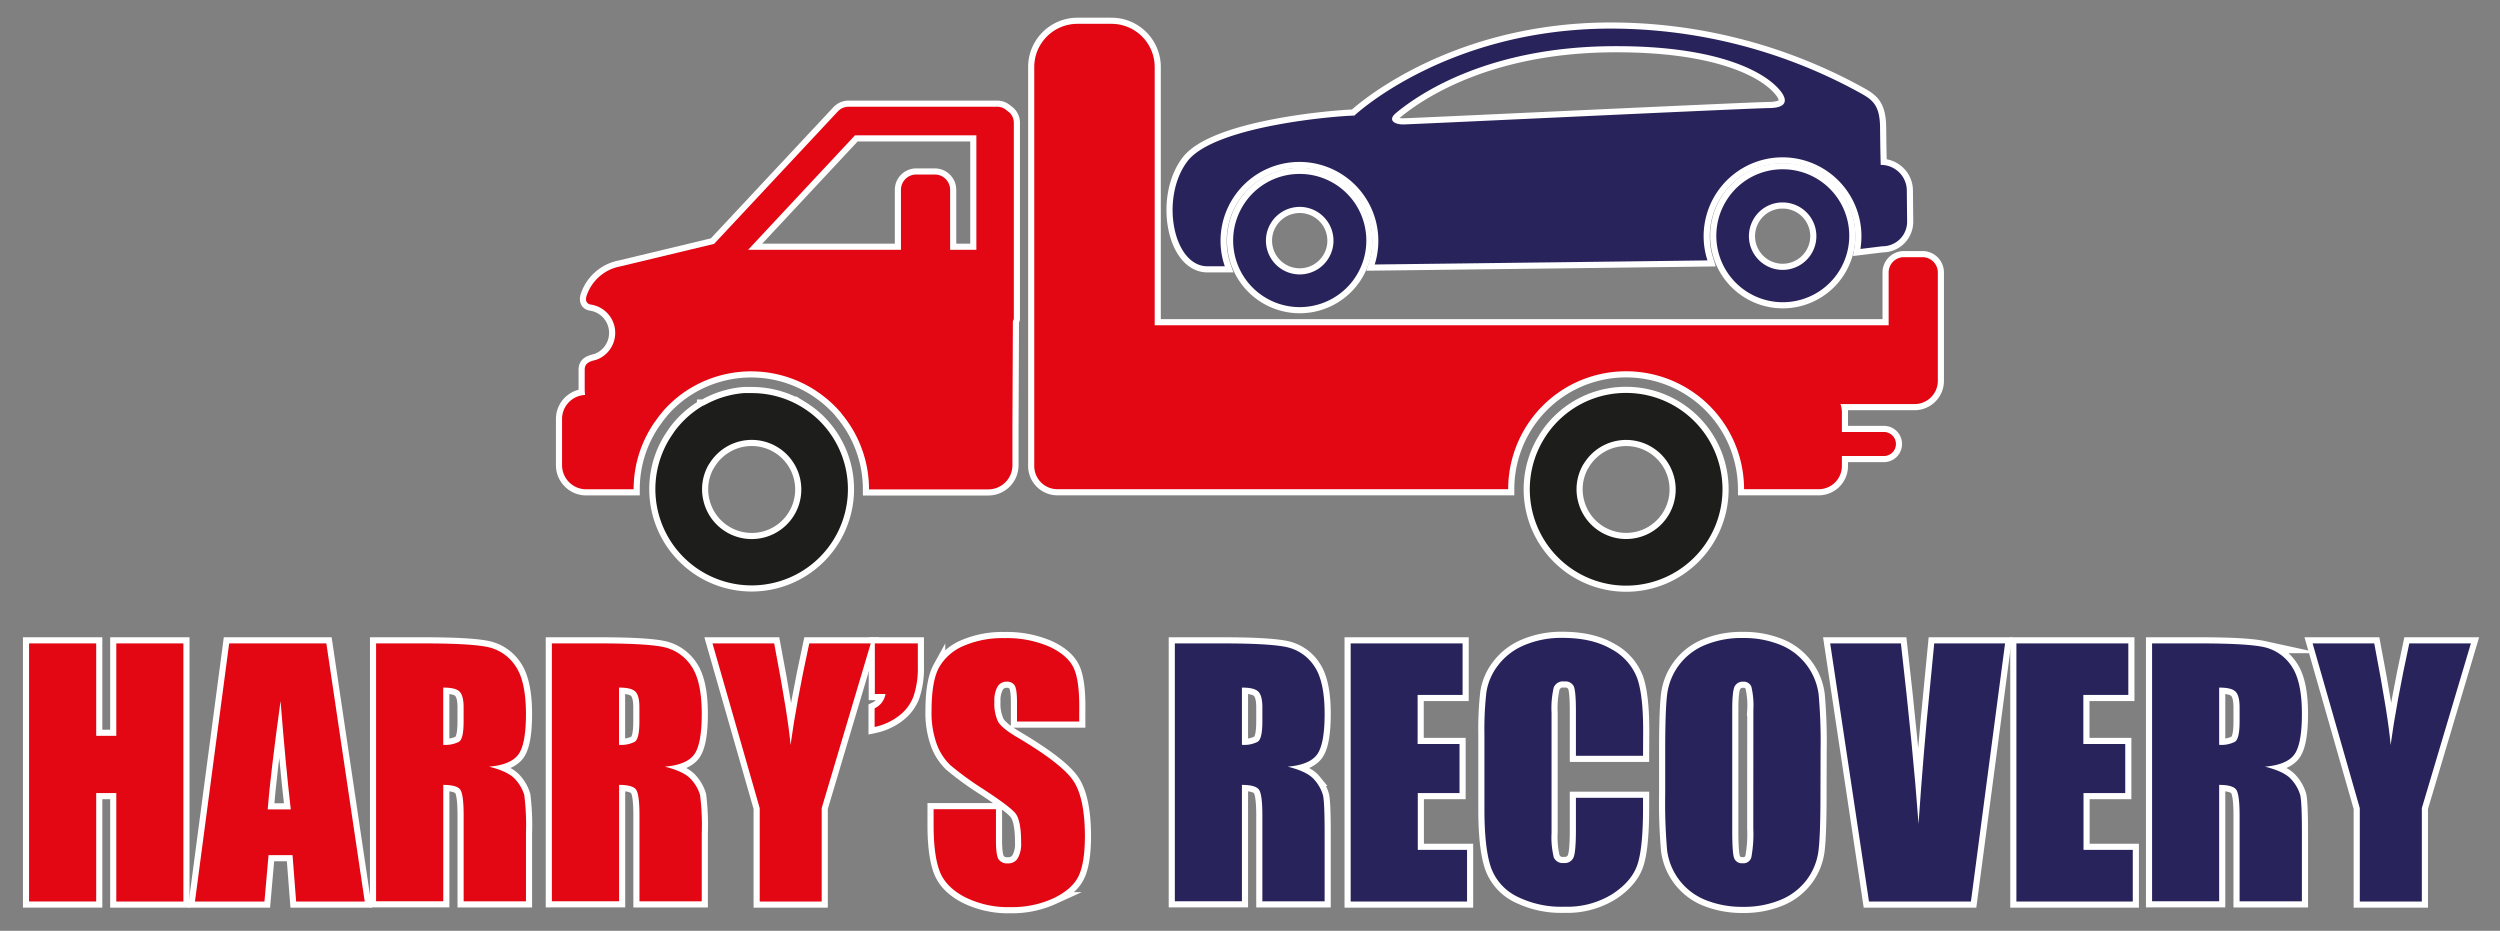 <svg xmlns="http://www.w3.org/2000/svg" id="Layer_1" data-name="Layer 1" viewBox="0 0 611.55 227.69"><rect x="0" y="0" width="611.55" height="227.69" fill="#808080" stroke="none"/><defs><style>.cls-1,.cls-4{fill:#e30613;}.cls-1,.cls-2,.cls-3{stroke:#fff;stroke-miterlimit:10;stroke-width:3px;}.cls-2,.cls-5{fill:#29235c;}.cls-3,.cls-6{fill:#1d1d1b;}</style></defs><path class="cls-1" d="M44.86,157.39v63.14H28.45V194H23.53v26.52H7.11V157.39H23.53V180h4.92V157.39Z"></path><path class="cls-1" d="M79.83,157.39l9.39,63.14H72.44l-.88-11.35H65.69l-1,11.35h-17l8.37-63.14ZM71.13,198q-1.25-10.73-2.5-26.52-2.5,18.14-3.15,26.52Z"></path><path class="cls-1" d="M92,157.39h11.62q11.63,0,15.74.9a10.83,10.83,0,0,1,6.7,4.58q2.59,3.69,2.6,11.76c0,4.91-.61,8.22-1.84,9.91s-3.62,2.7-7.21,3q4.88,1.2,6.55,3.23a9.83,9.83,0,0,1,2.09,3.73,59.14,59.14,0,0,1,.41,9.34v16.65H113.42v-21q0-5.07-.8-6.28c-.53-.8-1.93-1.21-4.19-1.21v28.47H92Zm16.42,10.81v14a7.21,7.21,0,0,0,3.88-.76c.74-.5,1.11-2.15,1.11-4.93v-3.47c0-2-.36-3.31-1.07-3.94S110.33,168.2,108.43,168.2Z"></path><path class="cls-1" d="M135,157.39h11.63q11.61,0,15.73.9a10.88,10.88,0,0,1,6.71,4.58q2.59,3.69,2.59,11.76c0,4.91-.61,8.22-1.83,9.91s-3.63,2.7-7.22,3q4.88,1.2,6.56,3.23a9.79,9.79,0,0,1,2.08,3.73,59.14,59.14,0,0,1,.41,9.34v16.65H156.43v-21c0-3.38-.26-5.47-.8-6.28s-1.93-1.21-4.19-1.21v28.47H135Zm16.42,10.81v14a7.18,7.18,0,0,0,3.88-.76c.74-.5,1.11-2.15,1.11-4.93v-3.47c0-2-.35-3.31-1.07-3.94S153.34,168.2,151.44,168.2Z"></path><path class="cls-1" d="M213,157.39l-12,40.29v22.85H185.84V197.68l-11.55-40.29h15.09q3.52,18.5,4,24.88,1.37-10.1,4.58-24.88Z"></path><path class="cls-1" d="M224.52,157.39v5.66a21.38,21.38,0,0,1-1.05,7.27,10.62,10.62,0,0,1-3.65,4.84,14.69,14.69,0,0,1-5.87,2.67v-4.56a4.72,4.72,0,0,0,2.66-3.51H214V157.39Z"></path><path class="cls-1" d="M264,176.5H248.78v-4.68c0-2.18-.2-3.57-.59-4.17a2.15,2.15,0,0,0-1.95-.9A2.5,2.5,0,0,0,244,168a7,7,0,0,0-.76,3.67,10.36,10.36,0,0,0,.86,4.76c.54,1.07,2.09,2.36,4.63,3.86q11,6.51,13.81,10.68t2.85,13.46c0,4.49-.53,7.81-1.58,9.94s-3.09,3.92-6.1,5.36a24.21,24.21,0,0,1-10.53,2.17,23.6,23.6,0,0,1-11.25-2.5q-4.67-2.49-6.1-6.36t-1.45-10.95v-4.14h15.25v7.68c0,2.37.22,3.89.64,4.57a2.51,2.51,0,0,0,2.29,1,2.66,2.66,0,0,0,2.43-1.29,7.25,7.25,0,0,0,.8-3.82c0-3.72-.5-6.15-1.52-7.29s-3.6-3.06-7.68-5.73a76.18,76.18,0,0,1-8.11-5.89,13.69,13.69,0,0,1-3.3-5.07,22.34,22.34,0,0,1-1.3-8.27q0-7.25,1.85-10.61a12.47,12.47,0,0,1,6-5.24,23.94,23.94,0,0,1,10-1.89,26.17,26.17,0,0,1,10.9,2.06q4.5,2.07,6,5.21T264,174Z"></path><path class="cls-2" d="M287.39,157.39H299q11.61,0,15.73.9a10.85,10.85,0,0,1,6.71,4.58q2.6,3.69,2.59,11.76c0,4.91-.61,8.22-1.83,9.91s-3.63,2.7-7.21,3q4.88,1.2,6.55,3.23a9.65,9.65,0,0,1,2.08,3.73c.28,1.13.41,4.24.41,9.34v16.65H308.8v-21q0-5.07-.8-6.28c-.54-.8-1.93-1.21-4.2-1.21v28.47H287.39ZM303.8,168.2v14a7.18,7.18,0,0,0,3.88-.76c.75-.5,1.12-2.15,1.12-4.93v-3.47c0-2-.36-3.31-1.08-3.94S305.7,168.2,303.8,168.2Z"></path><path class="cls-2" d="M330.4,157.39h27.38V170h-11v12h10.25v12H346.82V207.9h12.05v12.63H330.4Z"></path><path class="cls-2" d="M401.92,184.89H385.5v-11q0-4.78-.52-6a2.27,2.27,0,0,0-2.32-1.19,2.43,2.43,0,0,0-2.58,1.45,22.17,22.17,0,0,0-.54,6.24v29.32a20.73,20.73,0,0,0,.54,6,2.35,2.35,0,0,0,2.46,1.4,2.31,2.31,0,0,0,2.4-1.41c.37-.93.56-3.14.56-6.6v-7.94h16.42v2.46q0,9.81-1.38,13.9t-6.13,7.19a20.91,20.91,0,0,1-11.68,3.09,24.2,24.2,0,0,1-11.89-2.62,12.68,12.68,0,0,1-6.2-7.23q-1.51-4.62-1.52-13.9V179.66a80.5,80.5,0,0,1,.47-10.24,14.32,14.32,0,0,1,2.79-6.57,15.56,15.56,0,0,1,6.43-5,23.21,23.21,0,0,1,9.46-1.81q7.25,0,12,2.8a13.49,13.49,0,0,1,6.2,7q1.49,4.19,1.48,13Z"></path><path class="cls-2" d="M445.32,194.36q0,9.52-.45,13.48a15,15,0,0,1-2.8,7.23,15.19,15.19,0,0,1-6.38,5,23.22,23.22,0,0,1-9.36,1.76,23.84,23.84,0,0,1-9.1-1.66A15.14,15.14,0,0,1,407.81,208a133.75,133.75,0,0,1-.47-13.65v-10.8q0-9.51.45-13.47A15.1,15.1,0,0,1,417,157.82a23.23,23.23,0,0,1,9.36-1.75,23.7,23.7,0,0,1,9.11,1.66,15.16,15.16,0,0,1,9.41,12.18,130.81,130.81,0,0,1,.47,13.65Zm-16.41-20.74a19.76,19.76,0,0,0-.49-5.64,2,2,0,0,0-2-1.23,2.24,2.24,0,0,0-2,1q-.68,1-.68,5.87V203.1c0,3.66.15,5.93.45,6.78a2,2,0,0,0,2.08,1.29,2,2,0,0,0,2.15-1.48,31.33,31.33,0,0,0,.47-7.06Z"></path><path class="cls-2" d="M490.48,157.39l-8.35,63.14H457.19l-9.49-63.14H465q3,26.1,4.31,44.15,1.26-18.25,2.7-32.41l1.14-11.74Z"></path><path class="cls-2" d="M493.25,157.39h27.38V170h-11v12h10.25v12H509.67V207.9h12.05v12.63H493.25Z"></path><path class="cls-2" d="M526.44,157.39h11.62q11.61,0,15.73.9a10.85,10.85,0,0,1,6.71,4.58q2.6,3.69,2.59,11.76c0,4.91-.61,8.22-1.83,9.91s-3.63,2.7-7.21,3q4.88,1.2,6.55,3.23a9.65,9.65,0,0,1,2.08,3.73c.28,1.13.41,4.24.41,9.34v16.65H547.85v-21q0-5.07-.8-6.28c-.54-.8-1.93-1.21-4.2-1.21v28.47H526.44Zm16.41,10.81v14a7.18,7.18,0,0,0,3.88-.76c.75-.5,1.12-2.15,1.12-4.93v-3.47c0-2-.36-3.31-1.08-3.94S544.75,168.2,542.85,168.2Z"></path><path class="cls-2" d="M604.43,157.39l-12,40.29v22.85H577.25V197.68l-11.54-40.29h15.08q3.54,18.5,4,24.88,1.37-10.1,4.57-24.88Z"></path><path class="cls-2" d="M466.52,54.13l-.08-7.79a6.32,6.32,0,0,0-6.38-6s-.1-3.13-.16-9.17-2.24-7-5.9-9A126.52,126.52,0,0,0,393,7c-39.62.38-61.7,21.28-61.7,21.28-3.33,0-34.15,2.34-40.85,11.2s-3.52,25.74,5,25.66l4.16,0c-.17-.49-.32-1-.45-1.49a19.3,19.3,0,1,1,37.12,1.05c27.34-.33,61.67-.74,81.4-1-.12-.39-.24-.79-.35-1.19a19.3,19.3,0,1,1,37.76-1.61l5.41-.66A6,6,0,0,0,466.52,54.13ZM432.74,26.44c-4,0-87.56,4-89.54,4s-3.87-1-1.72-2.79C348.16,22.09,365,11.58,394,11.3c27.12-.26,38.81,6.81,42,11.58C437.25,24.86,436.72,26.4,432.74,26.44Z"></path><path class="cls-2" d="M303.92,50.55a16.29,16.29,0,1,0,13.85-8A16.18,16.18,0,0,0,303.92,50.55Zm6.91,4.11a8.26,8.26,0,1,1-.9,6.24A8.2,8.2,0,0,1,310.83,54.66Z"></path><path class="cls-2" d="M422.1,49.41a16.26,16.26,0,1,0,13.85-8A16.12,16.12,0,0,0,422.1,49.41ZM429,53.52a8.19,8.19,0,0,1,7-4,8.33,8.33,0,0,1,4.29,1.16A8.25,8.25,0,1,1,429,53.52Z"></path><path class="cls-3" d="M377.65,107.44A23.57,23.57,0,1,0,397.8,96.12,23.41,23.41,0,0,0,377.65,107.44Zm9.78,6a12.12,12.12,0,1,1-1.42,9.16A12.05,12.05,0,0,1,387.43,113.39Z"></path><path class="cls-1" d="M263.52,5.83h8.37A10.57,10.57,0,0,1,282.46,16.4V79.57H462V66.66a3.74,3.74,0,0,1,3.75-3.75h4.53a3.75,3.75,0,0,1,3.75,3.75V93.17a5.67,5.67,0,0,1-5.67,5.67H450.21a5.77,5.77,0,0,1,.35,2v4.83h10.28a2.94,2.94,0,0,1,0,5.88H450.56V114a5.67,5.67,0,0,1-5.67,5.67H426.64a29.4,29.4,0,0,0-.83-6.83,28.74,28.74,0,0,0-8.12-14.06l-1-.92a1.27,1.27,0,0,1-.13-.11c-.32-.27-.65-.54-1-.8l-.22-.18c-.28-.22-.57-.42-.86-.62-.44-.32-.9-.63-1.37-.92l-.33-.21a28.93,28.93,0,0,0-30.17.09h0a28.89,28.89,0,0,0-13.68,24.56H258.62A5.67,5.67,0,0,1,253,114V16.4A10.57,10.57,0,0,1,263.52,5.83Z"></path><path class="cls-3" d="M163.73,107.44a23.55,23.55,0,1,0,39.06-1.81h0c-.45-.6-.92-1.18-1.42-1.74h0c-.5-.55-1-1.08-1.58-1.59l0,0c-.55-.5-1.13-1-1.73-1.43l0,0c-.61-.45-1.24-.88-1.89-1.28a23.57,23.57,0,0,0-12.23-3.43c-.49,0-1,0-1.48,0l-.51,0-.94.09-.63.09-.8.13-.68.14-.72.17-.72.19-.63.19-.77.25-.54.2c-.28.11-.54.21-.81.33l-.45.2c-.29.12-.58.26-.86.4l-.32.16c-.32.17-.64.34-1,.52l-.09,0a23.44,23.44,0,0,0-7,6.31h0C164.53,106.22,164.12,106.81,163.73,107.44Zm9.79,6a12.13,12.13,0,1,1-1.42,9.16A12,12,0,0,1,173.52,113.39Z"></path><path class="cls-1" d="M137.49,102.49v11.3a5.9,5.9,0,0,0,5.9,5.9H155a28.65,28.65,0,0,1,4.21-15c.29-.48.61-1,.92-1.41l.3-.42c.24-.33.48-.66.73-1l.33-.42c.34-.41.68-.82,1-1.21l.31-.33q.39-.42.81-.84l.51-.49.69-.62.55-.48c.35-.29.72-.58,1.08-.86l0,0a28.83,28.83,0,0,1,35.19.45l.3.23c.42.35.84.7,1.24,1.06l.23.22q.57.53,1.11,1.08l.11.11c.41.43.8.87,1.19,1.32l0,.06a29.2,29.2,0,0,1,3.12,4.51h0a29.24,29.24,0,0,1,2.83,7.23,28.86,28.86,0,0,1,.82,6.83h29.19a5.9,5.9,0,0,0,5.89-5.9v-9.3l.11-25.95A2.78,2.78,0,0,0,248,78v-48a3.39,3.39,0,0,0-1.63-2.89,3.46,3.46,0,0,0-2.39-1H207.59A3.55,3.55,0,0,0,205,27.21L174.68,59.66l-23,5.52a10.76,10.76,0,0,0-8,6.66c-.94,2.22.41,2.61.89,2.67a7,7,0,0,1,1.54,13.41c-1,.38-3.08.46-3.08,2.48v4.87a10,10,0,0,0,.1,1.34A5.89,5.89,0,0,0,137.49,102.49ZM183,61.11l26.14-28h29.7v28h-6.42V46.44a3.75,3.75,0,0,0-3.75-3.75h-4.53a3.75,3.75,0,0,0-3.75,3.75V61.11Z"></path><path class="cls-4" d="M44.86,157.39v63.14H28.45V194H23.53v26.52H7.11V157.39H23.53V180h4.92V157.39Z"></path><path class="cls-4" d="M79.83,157.39l9.39,63.14H72.44l-.88-11.35H65.69l-1,11.35h-17l8.37-63.14ZM71.13,198q-1.25-10.73-2.5-26.52-2.5,18.14-3.15,26.52Z"></path><path class="cls-4" d="M92,157.39h11.62q11.63,0,15.74.9a10.83,10.83,0,0,1,6.7,4.58q2.59,3.69,2.6,11.76c0,4.91-.61,8.22-1.84,9.91s-3.62,2.7-7.21,3q4.88,1.2,6.55,3.23a9.83,9.83,0,0,1,2.09,3.73,59.14,59.14,0,0,1,.41,9.34v16.65H113.42v-21q0-5.07-.8-6.28c-.53-.8-1.93-1.21-4.19-1.21v28.47H92Zm16.42,10.81v14a7.21,7.21,0,0,0,3.88-.76c.74-.5,1.11-2.15,1.11-4.93v-3.47c0-2-.36-3.31-1.07-3.94S110.33,168.2,108.43,168.2Z"></path><path class="cls-4" d="M135,157.39h11.63q11.61,0,15.73.9a10.88,10.88,0,0,1,6.71,4.58q2.59,3.69,2.59,11.76c0,4.91-.61,8.22-1.83,9.91s-3.63,2.7-7.22,3q4.88,1.2,6.56,3.23a9.79,9.79,0,0,1,2.08,3.73,59.14,59.14,0,0,1,.41,9.34v16.65H156.43v-21c0-3.38-.26-5.47-.8-6.28s-1.93-1.21-4.19-1.21v28.47H135Zm16.42,10.81v14a7.18,7.18,0,0,0,3.88-.76c.74-.5,1.11-2.15,1.11-4.93v-3.47c0-2-.35-3.31-1.07-3.94S153.34,168.2,151.44,168.2Z"></path><path class="cls-4" d="M213,157.39l-12,40.29v22.85H185.84V197.68l-11.55-40.29h15.09q3.52,18.5,4,24.88,1.37-10.1,4.58-24.88Z"></path><path class="cls-4" d="M224.52,157.39v5.66a21.38,21.38,0,0,1-1.05,7.27,10.62,10.62,0,0,1-3.65,4.84,14.69,14.69,0,0,1-5.87,2.67v-4.56a4.72,4.72,0,0,0,2.66-3.51H214V157.39Z"></path><path class="cls-4" d="M264,176.5H248.78v-4.68c0-2.18-.2-3.57-.59-4.17a2.15,2.15,0,0,0-1.95-.9A2.5,2.5,0,0,0,244,168a7,7,0,0,0-.76,3.67,10.36,10.36,0,0,0,.86,4.76c.54,1.07,2.09,2.36,4.63,3.86q11,6.51,13.81,10.68t2.85,13.46c0,4.49-.53,7.81-1.58,9.94s-3.09,3.92-6.1,5.36a24.21,24.21,0,0,1-10.53,2.17,23.6,23.6,0,0,1-11.25-2.5q-4.67-2.49-6.1-6.36t-1.45-10.95v-4.14h15.25v7.68c0,2.37.22,3.89.64,4.57a2.51,2.51,0,0,0,2.29,1,2.66,2.66,0,0,0,2.43-1.29,7.25,7.25,0,0,0,.8-3.82c0-3.72-.5-6.15-1.52-7.29s-3.6-3.06-7.68-5.73a76.18,76.18,0,0,1-8.11-5.89,13.69,13.69,0,0,1-3.3-5.07,22.34,22.34,0,0,1-1.3-8.27q0-7.25,1.85-10.61a12.47,12.47,0,0,1,6-5.24,23.94,23.94,0,0,1,10-1.89,26.17,26.17,0,0,1,10.9,2.06q4.5,2.07,6,5.21T264,174Z"></path><path class="cls-5" d="M287.39,157.39H299q11.61,0,15.73.9a10.85,10.85,0,0,1,6.71,4.58q2.6,3.69,2.59,11.76c0,4.91-.61,8.22-1.83,9.91s-3.63,2.7-7.21,3q4.88,1.2,6.55,3.23a9.65,9.65,0,0,1,2.08,3.73c.28,1.13.41,4.24.41,9.34v16.65H308.8v-21q0-5.07-.8-6.28c-.54-.8-1.93-1.21-4.2-1.21v28.47H287.39ZM303.8,168.2v14a7.18,7.18,0,0,0,3.88-.76c.75-.5,1.12-2.15,1.12-4.93v-3.47c0-2-.36-3.31-1.08-3.94S305.7,168.2,303.8,168.2Z"></path><path class="cls-5" d="M330.4,157.39h27.38V170h-11v12h10.25v12H346.82V207.9h12.05v12.63H330.4Z"></path><path class="cls-5" d="M401.92,184.89H385.5v-11q0-4.78-.52-6a2.27,2.27,0,0,0-2.32-1.19,2.43,2.43,0,0,0-2.58,1.45,22.17,22.17,0,0,0-.54,6.24v29.32a20.73,20.73,0,0,0,.54,6,2.35,2.35,0,0,0,2.46,1.4,2.31,2.31,0,0,0,2.4-1.41c.37-.93.56-3.14.56-6.6v-7.94h16.42v2.46q0,9.81-1.38,13.9t-6.13,7.19a20.91,20.91,0,0,1-11.68,3.09,24.2,24.2,0,0,1-11.89-2.62,12.68,12.68,0,0,1-6.2-7.23q-1.51-4.62-1.52-13.9V179.66a80.5,80.5,0,0,1,.47-10.24,14.32,14.32,0,0,1,2.79-6.57,15.56,15.56,0,0,1,6.43-5,23.21,23.21,0,0,1,9.46-1.81q7.25,0,12,2.8a13.49,13.49,0,0,1,6.2,7q1.49,4.19,1.48,13Z"></path><path class="cls-5" d="M445.32,194.36q0,9.52-.45,13.48a15,15,0,0,1-2.8,7.23,15.19,15.19,0,0,1-6.38,5,23.22,23.22,0,0,1-9.36,1.76,23.84,23.84,0,0,1-9.1-1.66A15.14,15.14,0,0,1,407.81,208a133.75,133.75,0,0,1-.47-13.65v-10.8q0-9.51.45-13.47A15.1,15.1,0,0,1,417,157.82a23.23,23.23,0,0,1,9.36-1.75,23.7,23.7,0,0,1,9.11,1.66,15.16,15.16,0,0,1,9.41,12.18,130.81,130.81,0,0,1,.47,13.65Zm-16.41-20.74a19.76,19.76,0,0,0-.49-5.64,2,2,0,0,0-2-1.23,2.24,2.24,0,0,0-2,1q-.68,1-.68,5.87V203.1c0,3.66.15,5.93.45,6.78a2,2,0,0,0,2.08,1.29,2,2,0,0,0,2.15-1.48,31.33,31.33,0,0,0,.47-7.06Z"></path><path class="cls-5" d="M490.48,157.39l-8.35,63.14H457.19l-9.49-63.14H465q3,26.1,4.31,44.15,1.26-18.25,2.7-32.41l1.14-11.74Z"></path><path class="cls-5" d="M493.25,157.39h27.38V170h-11v12h10.25v12H509.67V207.9h12.05v12.63H493.25Z"></path><path class="cls-5" d="M526.44,157.39h11.62q11.61,0,15.73.9a10.85,10.85,0,0,1,6.71,4.58q2.6,3.69,2.59,11.76c0,4.91-.61,8.22-1.83,9.91s-3.63,2.7-7.21,3q4.88,1.2,6.55,3.23a9.65,9.65,0,0,1,2.08,3.73c.28,1.13.41,4.24.41,9.34v16.65H547.85v-21q0-5.07-.8-6.28c-.54-.8-1.93-1.21-4.2-1.21v28.47H526.44Zm16.41,10.81v14a7.18,7.18,0,0,0,3.88-.76c.75-.5,1.12-2.15,1.12-4.93v-3.47c0-2-.36-3.31-1.08-3.94S544.75,168.2,542.85,168.2Z"></path><path class="cls-5" d="M604.43,157.39l-12,40.29v22.85H577.25V197.68l-11.54-40.29h15.08q3.54,18.5,4,24.88,1.37-10.1,4.57-24.88Z"></path><path class="cls-5" d="M466.52,54.13l-.08-7.79a6.32,6.32,0,0,0-6.38-6s-.1-3.13-.16-9.17-2.24-7-5.9-9A126.52,126.52,0,0,0,393,7c-39.62.38-61.7,21.28-61.7,21.28-3.33,0-34.15,2.34-40.85,11.2s-3.52,25.74,5,25.66l4.16,0c-.17-.49-.32-1-.45-1.49a19.3,19.3,0,1,1,37.12,1.05c27.34-.33,61.67-.74,81.4-1-.12-.39-.24-.79-.35-1.19a19.3,19.3,0,1,1,37.76-1.61l5.41-.66A6,6,0,0,0,466.52,54.13ZM432.74,26.44c-4,0-87.56,4-89.54,4s-3.87-1-1.72-2.79C348.16,22.09,365,11.58,394,11.3c27.12-.26,38.81,6.81,42,11.58C437.25,24.86,436.72,26.4,432.74,26.44Z"></path><path class="cls-5" d="M303.92,50.55a16.29,16.29,0,1,0,13.85-8A16.18,16.18,0,0,0,303.92,50.55Zm6.91,4.11a8.26,8.26,0,1,1-.9,6.24A8.2,8.2,0,0,1,310.83,54.66Z"></path><path class="cls-5" d="M422.1,49.41a16.26,16.26,0,1,0,13.85-8A16.12,16.12,0,0,0,422.1,49.41ZM429,53.52a8.19,8.19,0,0,1,7-4,8.33,8.33,0,0,1,4.29,1.16A8.25,8.25,0,1,1,429,53.52Z"></path><path class="cls-6" d="M377.65,107.44A23.57,23.57,0,1,0,397.8,96.12,23.41,23.41,0,0,0,377.65,107.44Zm9.78,6a12.12,12.12,0,1,1-1.42,9.16A12.05,12.05,0,0,1,387.43,113.39Z"></path><path class="cls-4" d="M263.52,5.83h8.37A10.57,10.57,0,0,1,282.46,16.4V79.57H462V66.66a3.74,3.74,0,0,1,3.75-3.75h4.53a3.75,3.75,0,0,1,3.75,3.75V93.17a5.67,5.67,0,0,1-5.67,5.67H450.21a5.77,5.77,0,0,1,.35,2v4.83h10.28a2.94,2.94,0,0,1,0,5.88H450.56V114a5.67,5.67,0,0,1-5.67,5.67H426.64a29.4,29.4,0,0,0-.83-6.83,28.74,28.74,0,0,0-8.12-14.06l-1-.92a1.27,1.27,0,0,1-.13-.11c-.32-.27-.65-.54-1-.8l-.22-.18c-.28-.22-.57-.42-.86-.62-.44-.32-.9-.63-1.37-.92l-.33-.21a28.93,28.93,0,0,0-30.17.09h0a28.89,28.89,0,0,0-13.68,24.56H258.62A5.67,5.67,0,0,1,253,114V16.4A10.57,10.57,0,0,1,263.52,5.83Z"></path><path class="cls-6" d="M163.73,107.44a23.55,23.55,0,1,0,39.06-1.81h0c-.45-.6-.92-1.18-1.42-1.74h0c-.5-.55-1-1.08-1.58-1.59l0,0c-.55-.5-1.13-1-1.73-1.43l0,0c-.61-.45-1.24-.88-1.89-1.28a23.57,23.57,0,0,0-12.23-3.43c-.49,0-1,0-1.48,0l-.51,0-.94.09-.63.09-.8.13-.68.14-.72.17-.72.19-.63.19-.77.25-.54.2c-.28.11-.54.21-.81.33l-.45.2c-.29.12-.58.26-.86.4l-.32.16c-.32.17-.64.34-1,.52l-.09,0a23.44,23.44,0,0,0-7,6.31h0C164.53,106.22,164.12,106.81,163.73,107.44Zm9.79,6a12.13,12.13,0,1,1-1.42,9.16A12,12,0,0,1,173.52,113.39Z"></path><path class="cls-4" d="M137.49,102.49v11.3a5.9,5.9,0,0,0,5.9,5.9H155a28.65,28.65,0,0,1,4.21-15c.29-.48.61-1,.92-1.41l.3-.42c.24-.33.48-.66.73-1l.33-.42c.34-.41.68-.82,1-1.21l.31-.33q.39-.42.81-.84l.51-.49.69-.62.55-.48c.35-.29.72-.58,1.08-.86l0,0a28.83,28.83,0,0,1,35.19.45l.3.23c.42.35.84.7,1.24,1.06l.23.22q.57.53,1.11,1.08l.11.11c.41.43.8.87,1.19,1.32l0,.06a29.2,29.2,0,0,1,3.12,4.51h0a29.24,29.24,0,0,1,2.83,7.23,28.86,28.86,0,0,1,.82,6.83h29.19a5.9,5.9,0,0,0,5.89-5.9v-9.3l.11-25.95A2.78,2.78,0,0,0,248,78v-48a3.39,3.39,0,0,0-1.63-2.89,3.46,3.46,0,0,0-2.39-1H207.59A3.55,3.55,0,0,0,205,27.21L174.68,59.66l-23,5.52a10.76,10.76,0,0,0-8,6.66c-.94,2.22.41,2.61.89,2.67a7,7,0,0,1,1.54,13.41c-1,.38-3.08.46-3.08,2.48v4.87a10,10,0,0,0,.1,1.34A5.89,5.89,0,0,0,137.49,102.49ZM183,61.11l26.14-28h29.7v28h-6.42V46.44a3.75,3.75,0,0,0-3.75-3.75h-4.53a3.75,3.75,0,0,0-3.75,3.75V61.11Z"></path></svg>